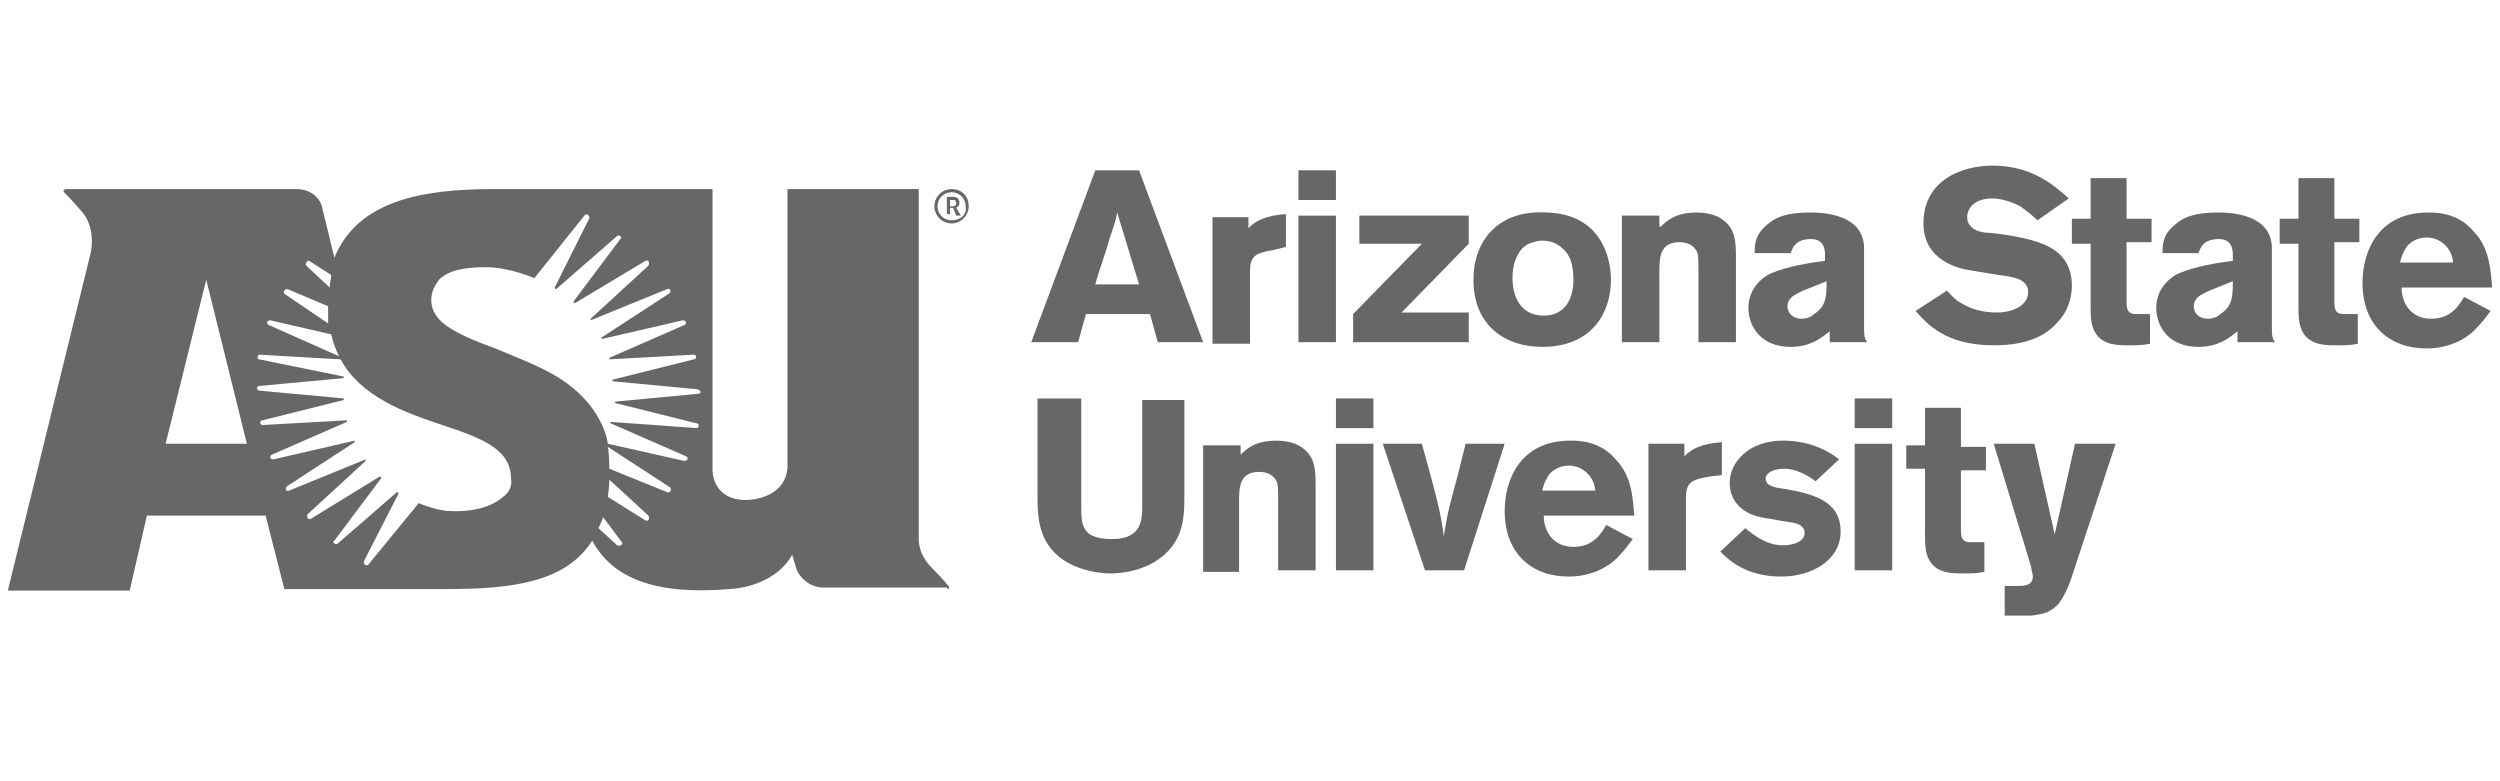 <?xml version="1.0" encoding="utf-8"?>
<!-- Generator: Adobe Illustrator 18.0.0, SVG Export Plug-In . SVG Version: 6.00 Build 0)  -->
<!DOCTYPE svg PUBLIC "-//W3C//DTD SVG 1.1//EN" "http://www.w3.org/Graphics/SVG/1.1/DTD/svg11.dtd">
<svg version="1.1" id="Layer_1" xmlns="http://www.w3.org/2000/svg" xmlns:xlink="http://www.w3.org/1999/xlink" x="0px" y="0px"
	 viewBox="0 0 160 50" enable-background="new 0 0 160 50" xml:space="preserve">
<g>
	<g>
		<path fill="#676767" d="M72.9,10.9l4.1,11h-2.9l-0.5-1.8h-4.1l-0.5,1.8H66l4.1-11H72.9z M71.5,13.6c-0.1,0.6-0.3,1.1-0.5,1.7
			c-0.2,0.8-0.7,2.1-0.9,2.9h2.8L71.5,13.6z"/>
		<path fill="#676767" d="M79.9,14.6c0.5-0.5,1.1-0.8,2.4-0.9v2.1L81.5,16c-1.2,0.2-1.5,0.4-1.5,1.4v4.6h-2.4v-8.1h2.3V14.6z"/>
		<path fill="#676767" d="M83.1,10.9h2.4v1.9h-2.4V10.9z M83.1,13.8h2.4v8.1h-2.4V13.8z"/>
		<path fill="#676767" d="M87,13.8h7v1.8l-4.3,4.4h4.3v1.9h-7.4v-1.8l4.4-4.5H87V13.8z"/>
		<path fill="#676767" d="M103.1,17.9c0,2.1-1.2,4.3-4.4,4.3c-2.3,0-4.4-1.3-4.4-4.3c0-2.5,1.6-4.5,4.7-4.3
			C102.4,13.7,103.1,16.4,103.1,17.9z M97.2,16.2c-0.3,0.5-0.4,1-0.4,1.6c0,1.3,0.6,2.4,2,2.4c1.3,0,1.9-1,1.9-2.3
			c0-0.9-0.2-1.6-0.7-2c-0.5-0.5-1.1-0.5-1.4-0.5C97.9,15.5,97.5,15.7,97.2,16.2z"/>
		<path fill="#676767" d="M106.3,14.5c0.2-0.2,0.4-0.4,0.8-0.6c0.4-0.2,0.9-0.3,1.5-0.3c0.5,0,1,0.1,1.4,0.3
			c0.9,0.5,1.1,1.2,1.1,2.4v5.6h-2.4v-4.6c0-0.7,0-1-0.1-1.2c-0.2-0.4-0.6-0.6-1.1-0.6c-1.3,0-1.3,1-1.3,2v4.4h-2.4v-8.1h2.4V14.5z"
			/>
		<path fill="#676767" d="M112.3,16.1c0-0.6,0.1-1.2,0.9-1.8c0.7-0.6,1.7-0.7,2.7-0.7c1,0,3.4,0.2,3.4,2.3v4.7c0,0.9,0,1,0.2,1.3
			h-2.4v-0.7c-0.6,0.5-1.3,1-2.5,1c-1.9,0-2.7-1.3-2.7-2.5c0-1.3,1-2.1,1.7-2.3c0.7-0.3,2.2-0.6,3.2-0.7v-0.4c0-0.4-0.1-1-0.9-1
			c-1.1,0-1.2,0.7-1.3,0.9H112.3z M115.4,18.6c-0.4,0.2-1,0.4-1,1c0,0.4,0.3,0.8,0.9,0.8c0.3,0,0.6-0.1,0.8-0.3
			c0.8-0.5,0.8-1.2,0.8-2.1L115.4,18.6z"/>
		<path fill="#676767" d="M124.6,18.6c0.3,0.3,0.5,0.6,1.1,0.9c0.7,0.4,1.5,0.5,2.1,0.5c1.1,0,2-0.5,2-1.3c0-0.9-1.1-1-1.9-1.1
			c-0.6-0.1-1.2-0.2-1.8-0.3c-0.7-0.1-3-0.6-3-3c0-2.8,2.5-3.7,4.4-3.7c2.5,0,3.9,1.2,4.9,2.1l-2,1.4c-0.3-0.3-0.7-0.6-1.1-0.9
			c-0.4-0.2-1.1-0.5-1.8-0.5c-1.1,0-1.6,0.6-1.6,1.2c0,0.8,0.9,1,1.4,1c1.2,0.1,2.7,0.4,3.4,0.7c1.3,0.5,1.9,1.4,1.9,2.7
			c0,0.8-0.3,1.7-0.9,2.3c-1,1.2-2.6,1.5-4.1,1.5c-3.1,0-4.3-1.4-5-2.2L124.6,18.6z"/>
		<path fill="#676767" d="M133.7,11.4h2.4V14h1.6v1.5h-1.6v3.7c0,0.5,0,0.9,0.6,0.9l0.9,0v1.9c-0.5,0.1-0.8,0.1-1.3,0.1
			c-0.8,0-1.7,0-2.2-0.8c-0.3-0.5-0.3-1.1-0.3-1.8v-3.9h-1.2V14h1.2V11.4z"/>
		<path fill="#676767" d="M138.4,16.1c0-0.6,0.1-1.2,0.9-1.8c0.7-0.6,1.7-0.7,2.7-0.7c1,0,3.4,0.2,3.4,2.3v4.7c0,0.9,0,1,0.2,1.3
			h-2.4v-0.7c-0.6,0.5-1.3,1-2.5,1c-1.9,0-2.7-1.3-2.7-2.5c0-1.3,1-2.1,1.7-2.3c0.7-0.3,2.2-0.6,3.2-0.7v-0.4c0-0.4-0.1-1-0.9-1
			c-1.1,0-1.2,0.7-1.3,0.9H138.4z M141.4,18.6c-0.4,0.2-1,0.4-1,1c0,0.4,0.3,0.8,0.9,0.8c0.3,0,0.6-0.1,0.8-0.3
			c0.8-0.5,0.8-1.2,0.8-2.1L141.4,18.6z"/>
		<path fill="#676767" d="M147,11.4h2.4V14h1.6v1.5h-1.6v3.7c0,0.5,0,0.9,0.6,0.9l0.9,0v1.9c-0.5,0.1-0.8,0.1-1.3,0.1
			c-0.8,0-1.7,0-2.2-0.8c-0.3-0.5-0.3-1.1-0.3-1.8v-3.9h-1.2V14h1.2V11.4z"/>
		<path fill="#676767" d="M159.4,19.9c-0.3,0.4-0.6,0.8-1,1.2c-0.7,0.7-1.8,1.2-3.1,1.2c-2.4,0-4.1-1.5-4.1-4.2c0-2,1-4.5,4.2-4.5
			c0.5,0,1.9,0,2.9,1.2c1.1,1.1,1.1,2.7,1.2,3.6h-5.8c0,1,0.6,2,1.9,2c1.3,0,1.8-0.9,2.1-1.4L159.4,19.9z M157,16.9
			c0-0.3-0.1-0.8-0.5-1.2c-0.3-0.3-0.7-0.5-1.2-0.5c-0.6,0-1,0.3-1.2,0.5c-0.3,0.4-0.4,0.7-0.5,1.1H157z"/>
		<path fill="#676767" d="M75.8,25.5v6.1c0,1.1,0,2.1-0.6,3.1c-1.2,1.9-3.6,2-4.1,2c-0.8,0-1.8-0.2-2.6-0.6c-2.1-1.1-2.1-3-2.1-4.5
			v-6.1h2.8v6.9c0,0.6,0,1,0.2,1.4c0.3,0.6,1.1,0.7,1.8,0.7c1.9,0,1.9-1.3,1.9-2.1v-6.8H75.8z"/>
		<path fill="#676767" d="M79.4,29.1c0.2-0.2,0.4-0.4,0.8-0.6c0.4-0.2,0.9-0.3,1.5-0.3c0.5,0,1,0.1,1.4,0.3c0.9,0.5,1.1,1.2,1.1,2.4
			v5.6h-2.4V32c0-0.7,0-1-0.1-1.2c-0.2-0.4-0.6-0.6-1.1-0.6c-1.3,0-1.3,1-1.3,2v4.4H77v-8.1h2.4V29.1z"/>
		<path fill="#676767" d="M85.5,25.5h2.4v1.9h-2.4V25.5z M85.5,28.4h2.4v8.1h-2.4V28.4z"/>
		<path fill="#676767" d="M88.5,28.4h2.5c1,3.6,1.2,4.4,1.4,5.9c0.3-1.8,0.4-2,0.9-3.9l0.5-2h2.5l-2.6,8.1h-2.5L88.5,28.4z"/>
		<path fill="#676767" d="M104.5,34.5c-0.3,0.4-0.6,0.8-1,1.2c-0.7,0.7-1.8,1.2-3.1,1.2c-2.4,0-4.1-1.5-4.1-4.2c0-2,1-4.5,4.2-4.5
			c0.5,0,1.9,0,2.9,1.2c1.1,1.1,1.1,2.7,1.2,3.6h-5.8c0,1,0.6,2,1.9,2c1.3,0,1.8-0.9,2.1-1.4L104.5,34.5z M102.1,31.5
			c0-0.3-0.1-0.8-0.5-1.2c-0.3-0.3-0.7-0.5-1.2-0.5c-0.6,0-1,0.3-1.2,0.5c-0.3,0.4-0.4,0.7-0.5,1.1H102.1z"/>
		<path fill="#676767" d="M107.8,29.2c0.5-0.5,1.1-0.8,2.4-0.9v2.1l-0.8,0.1c-1.2,0.2-1.5,0.4-1.5,1.4v4.6h-2.4v-8.1h2.3V29.2z"/>
		<path fill="#676767" d="M111.7,33.8c0.7,0.6,1.5,1.1,2.4,1.1c0.6,0,1.4-0.2,1.4-0.8c0-0.3-0.2-0.4-0.3-0.5
			c-0.4-0.2-0.9-0.2-1.4-0.3c-0.4-0.1-0.7-0.1-1.1-0.2c-0.5-0.1-1-0.3-1.4-0.7c-0.4-0.4-0.6-0.9-0.6-1.5c0-1.3,1.2-2.7,3.4-2.7
			c1.9,0,3.1,0.8,3.6,1.2l-1.5,1.4c-0.8-0.6-1.5-0.8-2-0.8c-0.9,0-1.2,0.4-1.2,0.6c0,0.5,0.5,0.6,1.3,0.7c1.6,0.3,3.5,0.7,3.5,2.7
			c0,1.9-1.9,2.9-3.8,2.9c-2.3,0-3.4-1.1-3.9-1.6L111.7,33.8z"/>
		<path fill="#676767" d="M118.7,25.5h2.4v1.9h-2.4V25.5z M118.7,28.4h2.4v8.1h-2.4V28.4z"/>
		<path fill="#676767" d="M123.1,26.1h2.4v2.5h1.6v1.5h-1.6v3.7c0,0.5,0,0.9,0.6,0.9l0.9,0v1.9c-0.5,0.1-0.8,0.1-1.3,0.1
			c-0.8,0-1.7,0-2.2-0.8c-0.3-0.5-0.3-1.1-0.3-1.8V30h-1.2v-1.5h1.2V26.1z"/>
		<path fill="#676767" d="M135.4,28.4l-2.9,8.8c-0.2,0.5-0.4,1-0.8,1.5c-0.6,0.6-1.1,0.6-1.7,0.7h-1.7v-1.9h0.8c0.4,0,1,0,1-0.6
			c0-0.2-0.1-0.4-0.1-0.6l-2.4-7.9h2.6l1.3,5.8l1.3-5.8H135.4z"/>
	</g>
	<g>
		<path fill="#676767" d="M60.9,14.1c-0.5,0-0.9-0.4-0.9-0.9c0-0.5,0.4-0.9,0.9-0.9c0.5,0,0.9,0.4,0.9,0.9
			C61.9,13.7,61.5,14.1,60.9,14.1z M60.9,12.1c-0.6,0-1.1,0.5-1.1,1.1c0,0.6,0.5,1.1,1.1,1.1c0.6,0,1.1-0.5,1.1-1.1
			C62,12.6,61.6,12.1,60.9,12.1z M60.5,12.6l0.4,0c0.2,0,0.3,0,0.4,0.1c0.1,0.1,0.1,0.2,0.1,0.3c0,0.2-0.2,0.3-0.2,0.3l0.3,0.5
			l-0.3,0L61,13.3h-0.2v0.4h-0.2V12.6z M60.8,12.8v0.4h0.1c0.1,0,0.1,0,0.1,0c0,0,0.2,0,0.2-0.2c0,0,0-0.1-0.1-0.2c0,0-0.1,0-0.2,0
			H60.8z"/>
		<path fill="#676767" d="M60.7,37.5c0,0-0.4-0.5-1.1-1.2c-0.9-0.9-0.8-1.9-0.8-1.9V12.1h-8.4v17.8c-0.1,1.7-1.8,2.1-2.7,2.1
			c-1.3,0-2.1-0.8-2.1-2V12.1h-8.2c0,0-3.4,0-5.8,0c-4.5,0-8.7,0.7-10.2,4.4l-0.8-3.3c-0.2-0.7-0.9-1.1-1.6-1.1H4.3
			c-0.2,0-0.3,0.1-0.2,0.2c0,0,0.4,0.4,1.1,1.2c1,1.1,0.6,2.7,0.6,2.7L0.5,37.8h7.8L9.4,33H17l1.2,4.7c0,0,9.6,0,10.3,0
			c4.2,0,7.7-0.4,9.4-3.1c1.3,2.4,4,3.5,8.8,3.1c1.7-0.1,3.3-0.9,4-2.2l0.3,1c0.3,0.6,0.9,1.1,1.7,1.1l7.9,0
			C60.7,37.8,60.8,37.7,60.7,37.5z M19.8,16.7l1.4,0.9c0,0.2-0.1,0.5-0.1,0.8L19.6,17C19.5,16.9,19.7,16.6,19.8,16.7z M18.4,18.5
			l2.6,1.1c0,0.3,0,0.7,0,1.1l-2.8-1.9C18.1,18.7,18.2,18.5,18.4,18.5z M17.3,20.5l3.9,0.9c0.1,0.5,0.3,1,0.5,1.4l-4.5-2
			C17,20.7,17.1,20.5,17.3,20.5z M10.6,28.4l2.6-10.5l2.6,10.5H10.6z M32.2,31.8c-0.8,0.7-2.1,1-3.6,0.9c-0.9-0.1-1.8-0.5-1.8-0.5
			l-3.2,3.9c-0.1,0.2-0.4,0-0.3-0.2l2.2-4.3c0-0.1,0-0.1-0.1-0.1l-3.8,3.3c-0.1,0.1-0.4-0.1-0.2-0.2l3-4c0,0,0-0.1-0.1-0.1l-4.4,2.7
			c-0.2,0.1-0.3-0.1-0.2-0.3l3.7-3.4c0,0,0-0.1,0-0.1l-4.9,2c-0.2,0.1-0.3-0.2-0.1-0.3l4.3-2.8c0,0,0-0.1,0-0.1l-5.2,1.2
			c-0.2,0-0.3-0.2-0.1-0.3l4.8-2.1c0,0,0-0.1,0-0.1l-5.4,0.3c-0.2,0-0.2-0.3,0-0.3l5.2-1.3c0,0,0-0.1,0-0.1l-5.4-0.5
			c-0.2,0-0.2-0.3,0-0.3l5.4-0.5c0,0,0-0.1,0-0.1L16.6,23c-0.2,0-0.1-0.3,0-0.3l5.2,0.3c1.3,2.4,4.1,3.4,6.5,4.2
			c2.4,0.8,4.4,1.5,4.4,3.4C32.8,31.1,32.6,31.5,32.2,31.8z M39.5,34.9l-1.2-1.1c0,0,0.2-0.4,0.3-0.7l1.2,1.6
			C39.9,34.8,39.7,35,39.5,34.9z M41.3,33.3l-2.4-1.5c0,0,0.1-0.7,0.1-1.1l2.5,2.3C41.6,33.2,41.5,33.4,41.3,33.3z M42.7,31.5L39,30
			c0,0,0-0.9-0.1-1.4l4,2.6C43,31.3,42.9,31.6,42.7,31.5z M44.7,25.2l-5.3,0.5c0,0-0.1,0.1,0,0.1l5.2,1.3c0.2,0,0.1,0.3,0,0.3
			L39.1,27c0,0-0.1,0.1,0,0.1l4.8,2.1c0.2,0.1,0.1,0.3-0.1,0.3l-4.9-1.1c0,0-0.2-2.2-2.8-4c-1.3-0.9-3-1.5-4.4-2.1
			c-1.1-0.4-2.1-0.8-2.9-1.3c-0.8-0.5-1.2-1.1-1.2-1.8c0-0.5,0.2-0.9,0.5-1.3c0.6-0.6,1.6-0.8,3-0.8c1.5,0,3.1,0.7,3.1,0.7l3.2-4
			c0.1-0.2,0.4,0,0.3,0.2l-2.2,4.4c0,0,0,0.1,0.1,0.1l3.9-3.4c0.1-0.1,0.4,0.1,0.2,0.2l-3,4c0,0,0,0.1,0.1,0.1l4.5-2.7
			c0.2-0.1,0.3,0.1,0.2,0.3l-3.7,3.4c0,0,0,0.1,0,0.1l4.9-2c0.2-0.1,0.3,0.2,0.1,0.3l-4.3,2.8c0,0,0,0.1,0,0.1l5.2-1.2
			c0.2,0,0.3,0.2,0.1,0.3l-4.8,2.1c0,0,0,0.1,0,0.1l5.4-0.3c0.2,0,0.2,0.3,0,0.3l-5.2,1.3c0,0,0,0.1,0,0.1l5.3,0.5
			C44.9,24.9,44.9,25.2,44.7,25.2z"/>
	</g>
</g>
</svg>
